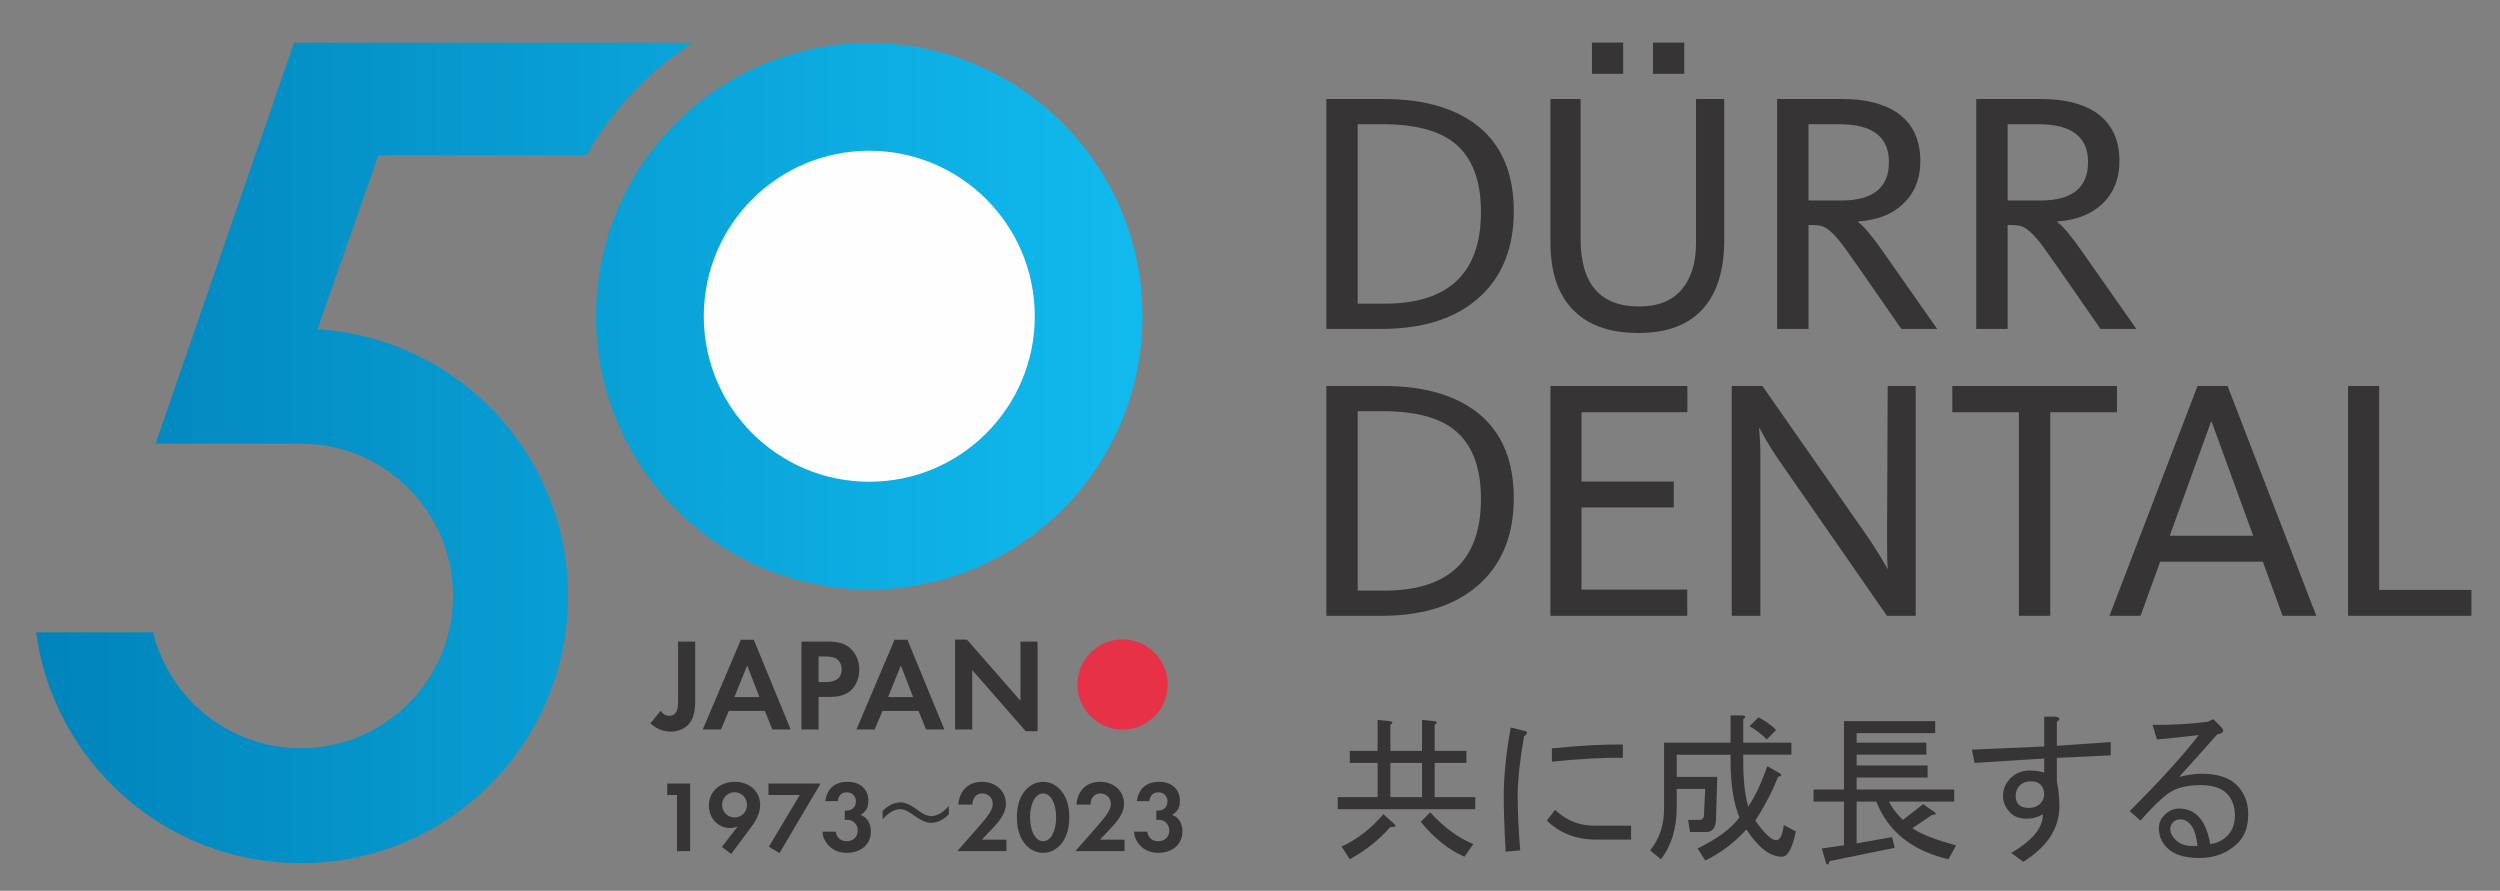 <?xml version="1.0" encoding="UTF-8"?>
<!DOCTYPE svg PUBLIC "-//W3C//DTD SVG 1.1//EN" "http://www.w3.org/Graphics/SVG/1.1/DTD/svg11.dtd">
<!-- Creator: CorelDRAW -->
<svg xmlns="http://www.w3.org/2000/svg" xml:space="preserve" width="87mm" height="31mm" version="1.1" style="shape-rendering:geometricPrecision; text-rendering:geometricPrecision; image-rendering:optimizeQuality; fill-rule:evenodd; clip-rule:evenodd"
viewBox="0 0 8700 3100"
 xmlns:xlink="http://www.w3.org/1999/xlink"
 xmlns:xodm="http://www.corel.com/coreldraw/odm/2003">
 <rect x="0" y="0" width="8700" height="3100" fill="#808080" stroke="none"/>
 <defs>
  <style type="text/css">
   <![CDATA[
    .fil4 {fill:#373435}
    .fil2 {fill:#FEFEFE;fill-rule:nonzero}
    .fil3 {fill:#E73147;fill-rule:nonzero}
    .fil0 {fill:#373435;fill-rule:nonzero}
    .fil1 {fill:url(#id0)}
   ]]>
  </style>
  <linearGradient id="id0" gradientUnits="userSpaceOnUse" x1="125.5" y1="3003.96" x2="3976.03" y2="3003.96">
   <stop offset="0" style="stop-opacity:1; stop-color:#0084BB"/>
   <stop offset="1" style="stop-opacity:1; stop-color:#11BAEE"/>
  </linearGradient>
 </defs>
 <g id="Layer_x0020_1">
  <g id="_1378299593776">
   <path class="fil0" d="M2355.86 2766.5l0 195.44 45.82 0 0 -235.23 -79.69 0 0 39.79 33.87 0zm188.7 205.32l71.29 -95.95c19.02,-25.02 29.6,-52.18 29.6,-74.76 0,-46.95 -37.01,-80.4 -88.51,-80.4 -52.6,0 -89.96,34.51 -89.96,82.87 0,43.75 32.07,77.93 72.99,77.93 9.88,0 16.26,-1.41 27.55,-5.64l-55.42 71.26 32.46 24.69zm11.67 -214.84c24.34,0 43.39,19.09 43.39,43.78 0,24.69 -19.05,44.13 -43.03,44.13 -24.38,0 -43.78,-19.79 -43.78,-44.48 0,-23.64 19.75,-43.43 43.42,-43.43zm227.02 9.52l-107.6 180.31 37.04 21.84 142.87 -241.94 -181.32 0 0 39.79 109.01 0zm156.56 87.14c3.53,-0.35 7.41,-0.7 8.82,-0.7 20.81,0 36.33,16.26 36.33,37.43 0,21.51 -15.87,37.07 -37.74,37.07 -21.52,0 -35.99,-12.38 -38.81,-33.19l-45.86 0c0.35,13.05 3.17,22.22 10.23,33.9 15.52,25.72 41.28,39.79 74.08,39.79 49.75,0 83.93,-30.3 83.93,-74.4 0,-16.58 -4.94,-31.79 -14.11,-42.72 -5.29,-6.67 -10.58,-10.2 -21.84,-14.78 19.72,-12.35 27.13,-26.46 27.13,-50.1 0,-39.16 -28.93,-65.23 -71.93,-65.23 -44.8,0 -71.62,23.25 -77.97,67.35l43.4 0c2.47,-20.5 13.4,-30.73 31.39,-30.73 18.7,0 31.75,13.09 31.75,31.08 0,19.76 -12.7,32.49 -32.45,32.49l-6.35 0 0 32.74zm131.8 -2.75c20.88,-23.32 41.62,-35 62.23,-35 11.32,0 25.85,6.49 43.63,19.48 25.76,18.84 46.32,28.25 61.63,28.25 21.77,0 42.69,-9.87 62.83,-29.63l0 -28.93c-20.92,23.32 -41.59,34.96 -62.08,34.96 -11.33,0 -24.45,-5.39 -39.41,-16.19 -13.37,-9.77 -23.81,-16.72 -31.33,-20.85 -13.08,-7.12 -24.66,-10.69 -34.71,-10.69 -21.84,0 -42.79,9.88 -62.79,29.64l0 28.96zm345.05 71.26l41.27 -43.43c29.99,-31.75 42.65,-56.09 42.65,-82.19 0,-43.75 -35.59,-75.82 -83.22,-75.82 -47.27,0 -79.02,30.66 -82.19,79.34l48.68 0c1.06,-24.37 14.11,-38.84 34.92,-38.84 20.11,0 35.99,15.53 35.99,35.67 0,19.75 -11.29,37.75 -54.33,86.43l-69.14 78.63 171.06 0 0 -39.79 -85.69 0zm213.5 -201.44c-25.79,0 -49.78,13.02 -67.03,35.92 -15.87,21.52 -24.34,51.54 -24.34,85.76 0,38.45 7.76,66.32 24.34,89.6 16.55,22.93 40.89,35.95 67.03,35.95 25.75,0 50.09,-13.37 66.67,-35.95 16.2,-22.93 24.31,-51.5 24.31,-87.84 0,-36.33 -8.11,-64.95 -24.31,-87.52 -16.93,-22.9 -40.92,-35.92 -66.67,-35.92zm0 40.5c26.46,0 45.15,34.61 45.15,82.94 0,48.68 -18.69,83.29 -45.15,83.29 -26.85,0 -45.54,-34.61 -45.54,-84.35 0,-47.27 19.05,-81.88 45.54,-81.88zm197.48 160.94l41.28 -43.43c29.95,-31.75 42.65,-56.09 42.65,-82.19 0,-43.75 -35.6,-75.82 -83.22,-75.82 -47.27,0 -79.02,30.66 -82.2,79.34l48.69 0c1.05,-24.37 14.11,-38.84 34.92,-38.84 20.11,0 35.98,15.53 35.98,35.67 0,19.75 -11.28,37.75 -54.32,86.43l-69.15 78.63 171.06 0 0 -39.79 -85.69 0zm196.36 -68.51c3.53,-0.35 7.41,-0.7 8.82,-0.7 20.81,0 36.34,16.26 36.34,37.43 0,21.51 -15.88,37.07 -37.75,37.07 -21.52,0 -35.98,-12.38 -38.81,-33.19l-45.86 0c0.35,13.05 3.18,22.22 10.23,33.9 15.52,25.72 41.28,39.79 74.09,39.79 49.74,0 83.92,-30.3 83.92,-74.4 0,-16.58 -4.94,-31.79 -14.11,-42.72 -5.29,-6.67 -10.58,-10.2 -21.84,-14.78 19.72,-12.35 27.13,-26.46 27.13,-50.1 0,-39.16 -28.89,-65.23 -71.93,-65.23 -44.8,0 -71.61,23.25 -77.96,67.35l43.39 0c2.47,-20.5 13.4,-30.73 31.4,-30.73 18.69,0 31.75,13.09 31.75,31.08 0,19.76 -12.7,32.49 -32.46,32.49l-6.35 0 0 32.74z"/>
   <path class="fil0" d="M2419.28 2232.79l-59.54 0 0 196.71c0,25.68 -0.92,34.43 -4.13,43.14 -4.13,11.47 -14.22,18.35 -26.6,18.35 -11.93,0 -22.01,-5.97 -29.81,-17.43l-35.77 43.53c21.09,19.69 44.02,28.86 71.54,28.86 21.56,0 42.62,-7.8 57.29,-21.06 18.77,-17.89 27.02,-43.54 27.02,-85.76l0 -206.34zm242.36 241.16l26.14 64.66 63.75 0 -128.41 -312.24 -44.94 0 -132.54 312.24 63.29 0 27.51 -64.66 125.2 0zm-18.8 -48.09l-87.14 0 44.49 -110.1 42.65 110.1zm205.74 -0.53l38.56 0c36.26,0 60.99,-8.71 78.42,-27.02 15.56,-16.97 24.73,-41.73 24.73,-68.33 0,-29.39 -11.46,-55.99 -31.15,-73.84 -19.23,-16.93 -40.78,-23.35 -80.72,-23.35l-89.39 0 0 305.82 59.55 0 0 -113.28zm0 -51.75l0 -89.04 20.67 0c22.02,0 34.86,2.75 44.03,9.63 9.67,7.34 15.63,20.67 15.63,35.35 0,29.35 -18.84,44.06 -55.99,44.06l-24.34 0zm347.84 100.37l26.14 64.66 63.75 0 -128.41 -312.24 -44.95 0 -132.54 312.24 63.29 0 27.52 -64.66 125.2 0zm-18.8 -48.09l-87.14 0 44.48 -110.1 42.66 110.1zm146.19 112.75l59.55 0 0 -206.76 186.23 212.72 41.24 0 0 -311.78 -59.55 0 0 205.88 -186.23 -212.76 -41.24 0 0 312.7z"/>
   <path class="fil1" d="M3976.02 1100.55c0,-525.22 -425.77,-950.95 -950.95,-950.95 -525.21,0 -950.94,425.73 -950.94,950.95 0,525.18 425.73,950.94 950.94,950.94 525.18,0 950.95,-425.76 950.95,-950.94zm-1565.13 -951.76l-1387.65 0 -481.83 1395.2 505.39 0c292.63,0 529.84,237.24 529.84,529.87 0,292.59 -237.21,529.84 -529.84,529.84 -248.88,0 -457.09,-171.84 -513.96,-403.16l-407.34 0c61.83,453.71 450.63,803.42 921.3,803.42 513.68,0 930.1,-416.42 930.1,-930.1 0,-494.17 -385.41,-898.1 -872,-928.12l212.2 -605.9 723.69 -0.03c90.31,-158.15 217.56,-292.39 370.1,-391.02z"/>
   <path class="fil2" d="M3025.07 1676.46c318.07,0 575.91,-257.85 575.91,-575.91 0,-318.07 -257.84,-575.95 -575.91,-575.95 -318.06,0 -575.91,257.88 -575.91,575.95 0,318.06 257.85,575.91 575.91,575.91z"/>
   <path class="fil0" d="M4838.38 2655.03l110.24 0 0 119.06 -110.24 0 0 -119.06zm-169.79 291.04l28.68 44.1c55.84,-30.87 102.87,-68.37 141.11,-112.47 16.15,1.48 21.27,-1.45 15.41,-8.82l-39.68 -35.28c-42.65,49.99 -91.16,87.49 -145.52,112.47l0 0zm427.74 35.28l30.87 -44.1c-51.47,-20.57 -101.43,-57.33 -149.93,-110.24l-33.06 33.05c47.03,57.33 97.72,97.76 152.12,121.29l0 0zm-103.61 -207.26l0 -119.06 110.24 0 0 -41.91 -110.24 0 0 -90.38c10.26,-7.34 9.52,-11.75 -2.22,-13.23l-41.88 -4.41 0 108.02 -110.24 0 0 -90.38c10.26,-7.34 9.52,-11.75 -2.23,-13.23l-41.87 -4.41 0 108.02 -97.01 0 0 41.91 97.01 0 0 119.06 -138.92 0 0 41.87 478.47 0 0 -41.87 -141.11 0zm683.5 147.71l0 -48.51 -121.28 0c-55.88,1.48 -103.61,-16.86 -143.3,-55.1l-28.68 37.46c45.54,44.1 102.87,66.15 171.98,66.15l121.28 0zm-385.86 37.5c-5.89,-70.56 -8.82,-134.52 -8.82,-191.84 0,-51.44 7.33,-119.77 22.05,-205.04 14.67,-10.26 13.97,-16.9 -2.19,-19.86l-44.1 -11.01c-16.19,91.16 -24.27,169.76 -24.27,235.91 0,54.4 2.22,119.84 6.63,196.25l50.7 -4.41zm357.18 -368.23c-58.8,-1.45 -141.11,2.96 -246.94,13.23l0 46.32c101.42,-10.27 183.73,-14.68 246.94,-13.23l0 -46.32zm436.57 216.07c-11.79,-38.2 -17.64,-91.82 -17.64,-160.93l0 -19.86 167.57 0 0 -41.88 -167.57 0 0 -81.6c10.26,-7.33 9.56,-11.74 -2.19,-13.23l-41.91 0 0 94.83 -231.49 0 0 231.49c0,55.88 -16.19,103.65 -48.51,143.34l37.47 30.87c36.72,-47.03 55.13,-107.28 55.13,-180.8l0 -63.96 99.21 0 -4.41 90.42c0,11.78 -5.9,17.63 -17.64,17.63l-37.47 0 6.6 41.88 57.33 0c20.56,0 31.6,-13.94 33.09,-41.88l4.41 -149.93 -141.12 0 0 -77.18 187.4 0 0 19.86c0,82.34 10.27,148.48 30.87,198.44 -27.94,38.24 -76.45,74.22 -145.52,108.02l26.46 41.91c54.36,-26.46 102.16,-62.48 143.33,-108.06 41.13,63.18 82.3,94.83 123.47,94.83 20.57,0 36.73,-29.43 48.51,-88.2l-41.91 -22.05c-4.41,35.28 -13.23,52.92 -26.46,52.92 -16.19,0 -40.43,-22.79 -72.74,-68.37 30.87,-47.02 57.32,-97.72 79.37,-152.12 13.23,-2.92 14.68,-7.33 4.41,-13.23l-41.91 -24.27c-19.12,55.88 -41.17,102.91 -66.14,141.11l0 0zm35.27 -310.86l-30.86 30.87c24.97,14.71 44.83,30.12 59.55,46.28l33.05 -33.06c-17.64,-17.63 -38.24,-32.31 -61.74,-44.09l0 0zm687.92 445.38c-72.04,-19.09 -122.73,-38.95 -152.12,-59.55l68.34 -46.28c14.67,0 16.89,-3.67 6.63,-11.05l-37.5 -26.45 -70.56 55.13c-23.53,-23.49 -39.68,-44.83 -48.5,-63.95l227.11 0 0 -41.88 -339.54 0 0 -41.91 246.94 0 0 -41.87 -246.94 0 0 -37.5 242.53 0 0 -41.88 -242.53 0 0 -33.09 273.4 0 0 -41.87 -317.5 0 0 238.12 -105.84 0 0 41.88 105.84 0 0 152.15 -77.19 11.01 15.45 52.91c5.86,5.86 9.53,2.93 11.01,-8.82l227.12 -46.28 -8.82 -37.5 -123.47 22.05 0 -145.52 68.33 0c41.13,104.38 124.92,171.23 251.35,200.66l26.46 -48.51zm302.08 -108.06c0,47.06 -36.75,91.9 -110.24,134.52l41.88 30.87c82.3,-51.44 124.21,-114.66 125.69,-189.62 0,-32.32 -2.96,-61.74 -8.82,-88.2l0 -83.78 187.4 -8.82 0 -46.32 -187.4 13.23 0 -83.79c13.23,-8.82 11.75,-14.67 -4.41,-17.64l-39.69 0 0 103.65 -251.35 11.01 8.82 46.32 242.53 -15.45 0 48.5c-16.19,-4.41 -33.09,-6.59 -50.73,-6.59 -26.45,0 -48.5,8.81 -66.14,26.45 -17.64,17.64 -26.46,38.24 -26.46,61.74 0,22.05 8.82,41.87 26.46,59.51 13.23,13.23 32.31,19.86 57.33,19.86 19.08,0 37.5,-5.15 55.13,-15.45l0 0zm-41.91 -114.65c14.68,0 25.72,3.7 33.1,11.04 8.81,8.82 13.22,19.83 13.22,33.06 0,13.23 -4.41,24.27 -13.22,33.09 -10.31,10.3 -23.54,15.41 -39.69,15.41 -16.19,0 -27.94,-3.63 -35.28,-11 -7.37,-7.34 -11.04,-17.64 -11.04,-30.87 0,-14.68 4.41,-26.46 13.23,-35.28 10.26,-10.26 23.49,-15.45 39.68,-15.45l0 0zm624 218.3c-7.38,-44.1 -21.35,-76.41 -41.91,-97.01 -17.64,-17.64 -39.69,-26.46 -66.15,-26.46 -19.12,0 -36.02,7.37 -50.69,22.05 -13.23,13.22 -19.86,28.64 -19.86,46.28 0,26.46 9.56,49.28 28.68,68.37 23.49,23.49 60.96,35.28 112.43,35.28 54.36,0 99.23,-17.64 134.51,-52.92 23.5,-23.5 35.28,-56.59 35.28,-99.24 0,-41.13 -13.23,-74.96 -39.69,-101.42 -26.46,-26.46 -67.63,-39.69 -123.47,-39.69 -20.6,0 -46.32,3.71 -77.19,11.04 44.1,-48.5 88.2,-97.75 132.29,-147.74 23.5,-4.41 27.2,-13.93 11.05,-28.64l-24.28 -24.28 -19.82 8.82c-55.88,7.38 -119.84,11.05 -191.84,11.05l15.45 50.69c48.51,-4.41 97.01,-9.53 145.52,-15.42 -54.4,70.56 -134.51,158.75 -240.35,264.59l37.5 33.05c39.69,-45.54 72.01,-77.15 97.02,-94.79 26.46,-19.08 63.92,-28.68 112.43,-28.68 41.13,0 71.29,9.6 90.41,28.68 19.09,19.12 28.65,44.84 28.65,77.15 0,29.42 -8.82,52.92 -26.46,70.56 -16.19,16.19 -36.02,25.75 -59.51,28.68l0 0zm-44.1 6.6c-7.37,0 -14,0 -19.86,0 -23.53,0 -42.65,-7.34 -57.33,-22.05 -11.78,-11.75 -17.64,-24.24 -17.64,-37.47 0,-8.82 3.67,-16.9 11.05,-24.27 5.85,-5.85 14.67,-8.82 26.45,-8.82 10.27,0 20.57,5.19 30.87,15.45 13.23,13.23 22.05,38.95 26.46,77.16l0 0z"/>
   <path class="fil3" d="M3906.49 2539.14c86.71,0 157.02,-70.27 157.02,-156.99 0,-86.71 -70.31,-157.02 -157.02,-157.02 -86.71,0 -156.99,70.31 -156.99,157.02 0,86.72 70.28,156.99 156.99,156.99z"/>
   <path class="fil0" d="M5267.96 1733.47c0,122.34 -36.87,219.35 -110.49,290.65 -81.71,79.37 -198.3,118.85 -349.61,118.85l-192.16 0 0 -799.78 198.16 0c150.42,0 265.89,36.02 345.9,107.95 72.18,66.5 108.2,160.69 108.2,282.33l0 0zm-114.23 2.39c0,-109.39 -30.38,-188.84 -91.2,-238.79 -54.43,-44.17 -138.15,-66.22 -251.1,-66.22l-86.58 0 0 624.49 92.61 0c224.15,0 336.27,-106.43 336.27,-319.48l0 0z"/>
   <polygon class="fil0" points="5395.52,2142.97 5395.52,1343.19 5871.98,1343.19 5871.98,1434.45 5503.65,1434.45 5503.65,1675.89 5824.78,1675.89 5824.78,1765.89 5503.65,1765.89 5503.65,2051.64 5871.7,2051.64 5871.7,2142.97 5395.52,2142.97 "/>
   <path class="fil0" d="M6566.6 2142.97l-378.35 -544.97c-17.47,-25.68 -31.4,-47.66 -41.84,-66.18l-22.86 -40.99 -2.12 0c2.96,25.68 4.69,56.19 4.69,91.29l0 560.85 -99.69 0 0 -799.78 106.82 0 360.33 516.39c19.26,28.01 36.08,54.08 50.58,77.97l25.09 43.35c-1.59,-22.47 -2.37,-59.79 -2.37,-111.65l2.37 -526.06 97.33 0 0 799.78 -99.98 0 0 0z"/>
   <polygon class="fil0" points="7134.86,1434.45 7134.86,2142.97 7025.71,2142.97 7025.71,1434.45 6794,1434.45 6794,1343.19 7367.12,1343.19 7367.12,1434.45 7134.86,1434.45 "/>
   <path class="fil0" d="M7449.14 2142.97l-108.12 0 306.46 -799.78 104.38 0 308.83 799.78 -117.3 0 -68.72 -188.42 -357.26 0 -68.27 188.42 0 0zm247.58 -675l-2.5 0 -143.51 396.38 290.41 0 -144.4 -396.38 0 0z"/>
   <polygon class="fil0" points="8171.25,2142.97 8171.25,1343.19 8279.51,1343.19 8279.51,2052.84 8600.58,2052.84 8600.58,2142.97 8171.25,2142.97 "/>
   <path class="fil0" d="M5267.96 734.93c0,122.48 -36.87,219.5 -110.49,290.79 -81.71,79.24 -198.3,118.89 -349.61,118.89l-192.16 0 0 -800.07 198.16 0c150.42,0 265.89,36.02 345.9,108.2 72.18,66.43 108.2,160.62 108.2,282.19l0 0zm-114.23 2.47c0,-109.33 -30.38,-188.99 -91.2,-238.83 -54.43,-44.1 -138.15,-66.25 -251.1,-66.25l-86.58 0 0 624.55 92.61 0c224.15,0 336.27,-106.54 336.27,-319.47l0 0z"/>
   <path class="fil0" d="M6000.29 835.79c0,102.62 -24.17,181.5 -72.18,236.82 -50.8,57.54 -125.94,86.25 -226.17,86.25 -103.22,0 -180.87,-28.71 -232.9,-86.25 -49,-52.99 -73.52,-129.4 -73.52,-229.48l0 -498.59 104.99 0 0 486.59c0,156.92 67.87,235.37 203.76,235.37 65.16,0 114.48,-19.68 147.92,-58.8 33.34,-39.27 49.99,-92.89 49.99,-161.05l0 -502.11 98.11 0 0 491.25z"/>
   <path class="fil0" d="M6616.62 1144.61l-157.83 -227.37c-29.98,-42.29 -47.83,-66.88 -53.48,-74.11 -26.39,-32.78 -48.33,-51.79 -66.07,-56.48 -9.6,-2.51 -20.82,-3.6 -33.66,-3.6l-11.96 0 0 361.56 -109.36 0 0 -800.07 226.98 0c79.3,0 142.63,15.7 189.86,46.96 54.51,37.43 81.64,93.94 81.64,169.19 0,62.34 -20.85,112.75 -62.45,151.17 -36.79,34.39 -88.12,54.15 -153.84,58.84l0 2.36c18.55,12.81 47.41,46.89 86,102.1l188.88 269.45 -124.71 0 0 0zm-43.1 -580.74c0,-87.88 -57.75,-131.55 -172.87,-131.55l-107.03 0 0 265.39 114.05 0c110.6,0 165.85,-44.41 165.85,-133.84l0 0z"/>
   <path class="fil0" d="M7309.73 1144.61l-157.91 -227.37c-29.91,-42.29 -47.87,-66.88 -53.27,-74.11 -26.67,-32.78 -48.68,-51.79 -66.25,-56.48 -9.73,-2.51 -20.6,-3.6 -33.58,-3.6l-12.14 0 0 361.56 -109.25 0 0 -800.07 226.9 0c79.41,0 142.67,15.7 189.87,46.96 54.4,37.43 81.63,93.94 81.63,169.19 0,62.34 -20.78,112.75 -62.44,151.17 -36.9,34.39 -88.23,54.15 -153.74,58.84l0 2.36c18.7,12.81 47.31,46.89 85.97,102.1l188.95 269.45 -124.74 0 0 0zm-43.32 -580.74c0,-87.88 -57.47,-131.55 -172.87,-131.55l-106.96 0 0 265.39 114.09 0c110.56,0 165.74,-44.41 165.74,-133.84l0 0z"/>
   <polygon class="fil4" points="5648.6,256.95 5539.98,256.95 5539.98,148.29 5648.6,148.29 "/>
   <polygon class="fil4" points="5861.15,256.95 5752.35,256.95 5752.35,148.29 5861.15,148.29 "/>
  </g>
 </g>
</svg>
